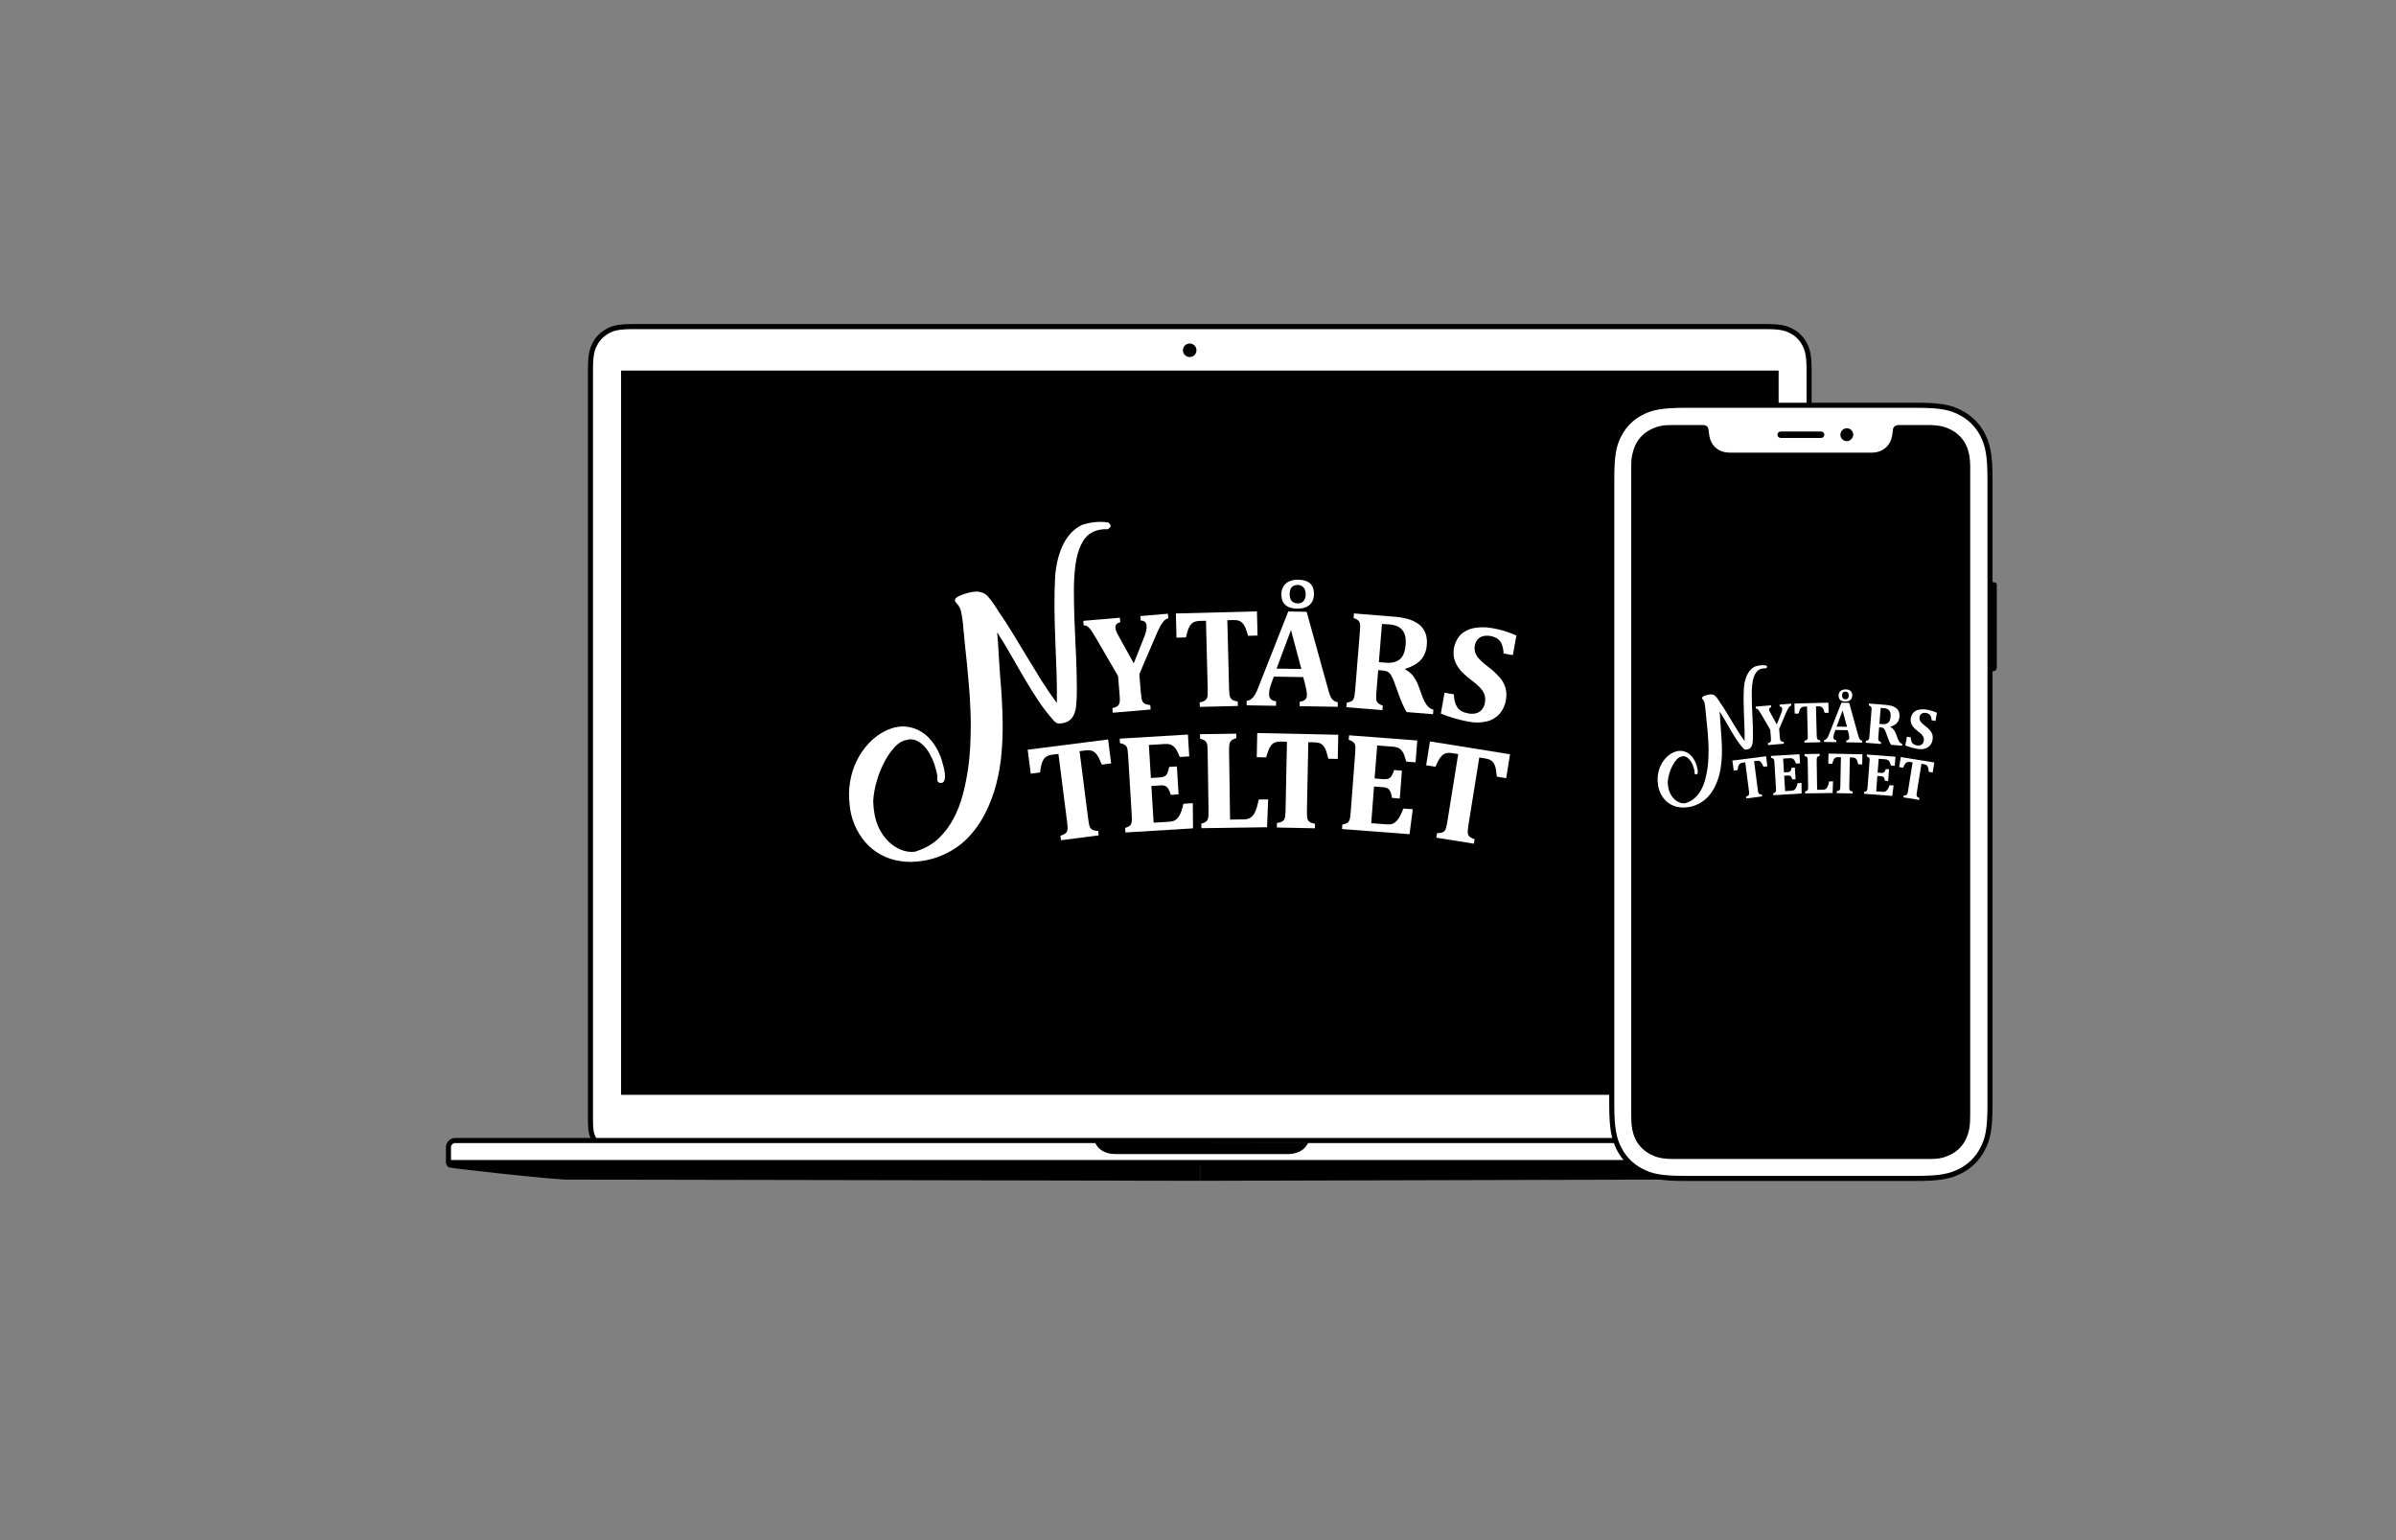 <svg width="546" height="351" viewBox="0 0 546 351" fill="none" xmlns="http://www.w3.org/2000/svg">
<rect x="0" y="0" width="546" height="351" fill="#808080" stroke="none"/>
<path d="M144.463 74.43H402.344C405.777 74.43 407.011 74.777 408.283 75.471C409.556 76.127 410.52 77.13 411.214 78.402C411.87 79.675 412.255 80.909 412.255 84.341V255.337C412.255 257.728 412.024 258.615 411.523 259.502C411.06 260.389 410.366 261.083 409.479 261.546C408.592 262.008 407.743 262.278 405.314 262.278H141.493C139.102 262.278 138.215 262.047 137.328 261.546C136.441 261.083 135.747 260.389 135.284 259.502C134.822 258.615 134.552 257.766 134.552 255.337V84.303C134.552 80.871 134.899 79.636 135.593 78.364C136.249 77.091 137.251 76.127 138.524 75.433C139.797 74.739 141.031 74.43 144.463 74.43Z" fill="white" stroke="black" stroke-width="1.157"/>
<path d="M445.228 264.438C445.228 264.862 445.19 265.672 444.534 265.942C443.956 266.173 420.894 268.718 417.539 268.718L273.462 269.104V264.939L445.228 264.438ZM101.618 264.553L273.423 265.055V269.104L129.346 268.834C125.952 268.834 102.929 266.289 102.35 266.057C101.656 265.787 101.618 264.977 101.618 264.553Z" fill="black"/>
<path d="M273.809 259.925H444.264C444.496 259.925 444.65 260.08 444.65 260.311V264.553C444.65 264.784 444.496 264.939 444.264 264.939H273.809H102.582C102.351 264.939 102.196 264.784 102.196 264.553V261.468C102.196 260.619 102.89 259.925 103.739 259.925H249.205H273.809Z" fill="white" stroke="black" stroke-width="1.157"/>
<path d="M297.487 260.774L250.13 260.697C250.901 261.931 252.328 262.625 254.179 262.625H293.476C295.25 262.625 296.716 261.969 297.487 260.774Z" fill="black" stroke="black" stroke-width="0.771"/>
<path d="M271.109 81.371C271.961 81.371 272.652 80.681 272.652 79.829C272.652 78.977 271.961 78.286 271.109 78.286C270.257 78.286 269.566 78.977 269.566 79.829C269.566 80.681 270.257 81.371 271.109 81.371Z" fill="black"/>
<path d="M405.314 84.457H141.532V249.513H405.314V84.457Z" fill="black"/>
<path d="M366.364 115.501L366.981 115.347V122.867L366.557 122.751C366.248 122.674 366.017 122.365 366.017 122.057V115.964C365.978 115.771 366.132 115.578 366.364 115.501Z" fill="black"/>
<path d="M366.364 128.381L366.981 128.227V141.339L366.557 141.223C366.248 141.146 366.017 140.838 366.017 140.529V128.844C365.978 128.651 366.132 128.458 366.364 128.381Z" fill="black"/>
<path d="M366.364 144.424L366.981 144.27V157.382L366.557 157.266C366.248 157.189 366.017 156.881 366.017 156.572V144.887C365.978 144.656 366.132 144.463 366.364 144.424Z" fill="black"/>
<path d="M454.677 132.778L454.06 132.624V153.025L454.484 152.909C454.792 152.832 455.024 152.523 455.024 152.215V133.241C455.062 133.01 454.908 132.817 454.677 132.778Z" fill="black"/>
<path d="M384.142 92.362C378.704 92.362 376.352 92.825 373.922 94.098C371.801 95.216 370.143 96.874 369.024 98.995C367.713 101.425 367.289 103.777 367.289 109.215V251.711C367.289 257.149 367.752 259.501 369.024 261.931C370.143 264.052 371.801 265.71 373.922 266.829C376.352 268.14 378.704 268.564 384.142 268.564H436.628C442.066 268.564 444.418 268.101 446.848 266.829C448.969 265.71 450.627 264.052 451.746 261.931C453.057 259.501 453.481 257.149 453.481 251.711V109.215C453.481 103.777 453.018 101.425 451.746 98.995C450.627 96.874 448.969 95.216 446.848 94.098C444.418 92.787 442.066 92.362 436.628 92.362H384.142Z" fill="white" stroke="black" stroke-width="1.157"/>
<path d="M420.855 100.538C420.046 100.538 419.39 99.883 419.39 99.073C419.39 98.263 420.046 97.607 420.855 97.607C421.665 97.607 422.321 98.263 422.321 99.073C422.282 99.883 421.627 100.538 420.855 100.538ZM405.777 98.34H414.994C415.379 98.34 415.726 98.649 415.726 99.073C415.726 99.459 415.418 99.806 414.994 99.806H405.777C405.391 99.806 405.044 99.497 405.044 99.073C405.044 98.687 405.391 98.34 405.777 98.34Z" fill="black"/>
<path d="M448.968 106.13C448.968 105.32 448.891 104.433 448.737 103.623C448.159 100.654 446.423 98.571 443.531 97.453C442.374 97.029 441.217 96.913 439.983 96.874C437.9 96.874 435.741 96.874 433.62 96.874C433.273 96.874 432.926 96.874 432.579 96.874C431.807 96.952 431.422 97.299 431.344 98.031C431.267 98.494 431.267 98.957 431.152 99.42C430.805 101.309 429.455 102.698 427.642 103.045C427.295 103.122 426.871 103.161 426.524 103.161H410.442H410.25H394.168C393.821 103.161 393.397 103.083 393.05 103.045C391.199 102.698 389.849 101.271 389.54 99.42C389.463 98.957 389.425 98.494 389.348 98.031C389.271 97.26 388.885 96.874 388.114 96.874C387.767 96.874 387.419 96.874 387.072 96.874C384.99 96.874 382.83 96.874 380.709 96.874C379.475 96.874 378.241 96.99 377.161 97.453C374.307 98.494 372.572 100.615 371.955 103.623C371.762 104.433 371.724 105.282 371.724 106.13C371.724 106.207 371.724 106.246 371.724 106.323V112.647C371.724 112.725 371.724 112.763 371.724 112.84V248.202V248.395V250.284C371.724 251.441 371.724 252.56 371.724 253.755C371.724 254.989 371.724 256.223 371.955 257.38C372.533 260.35 374.269 262.432 377.161 263.551C378.318 263.975 379.475 264.091 380.709 264.129C382.29 264.129 383.871 264.129 385.375 264.129H385.453H410.25H410.442H435.239H435.317C436.898 264.129 438.479 264.129 439.983 264.129C441.217 264.129 442.451 264.013 443.531 263.551C446.385 262.509 448.12 260.388 448.737 257.38C448.968 256.146 448.968 254.989 448.968 253.755C448.968 252.598 448.968 251.48 448.968 250.284V248.356V248.163V112.802C448.968 112.725 448.968 112.686 448.968 112.609V106.284C449.007 106.207 448.968 106.207 448.968 106.13Z" fill="black"/>
<path d="M224.427 135.333C224.678 135.495 224.906 135.691 225.104 135.916C225.347 136.178 225.589 136.469 225.831 136.789C226.072 137.109 226.307 137.441 226.536 137.785C226.763 138.132 226.981 138.46 227.191 138.767L227.649 139.549L227.68 139.538C228.82 141.201 229.916 142.899 230.968 144.631C232.02 146.363 233.072 148.105 234.123 149.856C235.173 151.602 236.245 153.349 237.336 155.096C238.428 156.842 239.597 158.547 240.843 160.209C240.87 157.819 240.842 155.431 240.757 153.045C240.673 150.66 240.581 148.272 240.48 145.882C240.38 143.494 240.316 141.084 240.29 138.654C240.264 136.223 240.318 133.759 240.452 131.263C240.544 130.065 240.729 128.876 241.004 127.707C241.268 126.562 241.648 125.446 242.137 124.377C242.603 123.358 243.218 122.413 243.96 121.574C244.703 120.738 245.613 120.069 246.633 119.609C247.528 119.317 248.45 119.118 249.386 119.013C250.452 118.883 251.533 118.913 252.591 119.1C252.912 119.369 253.075 119.614 253.084 119.836C253.093 120.059 252.881 120.321 252.449 120.618C251.466 120.554 250.48 120.688 249.549 121.011C249.032 121.215 248.545 121.488 248.102 121.823C247.586 122.247 247.147 122.755 246.803 123.327C246.432 123.941 246.125 124.59 245.886 125.266C245.628 125.988 245.426 126.729 245.283 127.482C245.135 128.249 245.025 129.023 244.954 129.801C244.788 131.4 244.711 133.008 244.722 134.617C244.722 136.433 244.753 138.329 244.814 140.304C244.875 142.279 244.957 144.28 245.061 146.306C245.168 148.332 245.25 150.271 245.305 152.122C245.362 153.976 245.388 155.676 245.393 157.231C245.409 158.511 245.347 159.79 245.207 161.062C245.129 161.789 244.919 162.496 244.587 163.147C244.243 163.832 243.644 164.354 242.919 164.601C242.361 164.809 241.767 164.904 241.172 164.879C240.903 164.855 240.654 164.727 240.478 164.523C240.398 164.488 240.324 164.44 240.26 164.381C240.2 164.336 240.15 164.279 240.111 164.215C238.841 162.791 237.674 161.278 236.618 159.689C235.54 158.071 234.492 156.397 233.476 154.668C232.46 152.938 231.448 151.181 230.439 149.395C229.421 147.606 228.349 145.842 227.224 144.103C227.293 144.848 227.357 145.607 227.414 146.38C227.472 147.155 227.516 147.932 227.553 148.712C227.6 149.285 227.637 149.867 227.665 150.458C227.692 151.049 227.734 151.641 227.789 152.233L227.933 154.495C228.089 156.071 228.214 157.745 228.309 159.517C228.403 161.288 228.462 162.985 228.486 164.608C228.516 166.957 228.428 169.327 228.221 171.719C228.018 174.088 227.614 176.436 227.014 178.738C226.422 181.009 225.592 183.21 224.538 185.307C223.475 187.415 222.098 189.349 220.456 191.045C219.549 191.965 218.541 192.779 217.449 193.47C216.32 194.194 215.116 194.794 213.858 195.261C212.329 195.834 210.729 196.195 209.103 196.335C207.389 196.52 205.655 196.415 203.976 196.023C202.458 195.661 201.016 195.035 199.715 194.173C198.445 193.317 197.336 192.243 196.44 191.001C195.498 189.7 194.77 188.258 194.281 186.728C194.118 186.219 193.981 185.702 193.872 185.178C193.741 184.548 193.65 183.91 193.602 183.268L193.615 183.296C193.405 181.627 193.434 179.936 193.7 178.275C193.957 176.61 194.457 174.991 195.185 173.472C195.909 171.964 196.862 170.576 198.01 169.359C199.174 168.12 200.563 167.114 202.103 166.394C203.653 165.727 205.091 165.461 206.415 165.595C207.687 165.708 208.914 166.12 209.996 166.798C211.088 167.5 212.029 168.413 212.764 169.483C213.548 170.603 214.158 171.834 214.574 173.136C214.65 173.426 214.733 173.734 214.827 174.061C214.921 174.389 215.004 174.701 215.078 174.989C215.078 175.055 215.093 175.12 215.122 175.179C215.152 175.237 215.167 175.302 215.166 175.367C215.232 175.664 215.281 175.964 215.312 176.266C215.349 176.598 215.353 176.932 215.325 177.264C215.307 177.551 215.227 177.83 215.089 178.083C215.024 178.197 214.928 178.29 214.812 178.351C214.696 178.412 214.565 178.439 214.434 178.428C214.271 178.443 214.106 178.417 213.956 178.351C213.848 178.297 213.757 178.212 213.696 178.107C213.638 177.997 213.604 177.875 213.598 177.751C213.598 177.618 213.585 177.485 213.576 177.351L213.596 176.867L213.609 176.897C213.563 176.522 213.49 176.151 213.391 175.786C213.277 175.349 213.131 174.839 212.954 174.247C212.669 173.417 212.311 172.613 211.886 171.845C211.488 171.125 210.992 170.463 210.413 169.878C209.907 169.36 209.298 168.954 208.625 168.686C207.953 168.439 207.217 168.43 206.54 168.66C205.692 168.769 204.845 169.259 203.998 170.129C203.084 171.105 202.304 172.198 201.68 173.38C200.932 174.759 200.328 176.211 199.879 177.714C199.405 179.249 199.107 180.832 198.99 182.434C198.998 183.254 199.062 184.072 199.18 184.884C199.282 185.662 199.451 186.431 199.686 187.18C200.03 188.261 200.53 189.286 201.171 190.222C201.766 191.096 202.493 191.872 203.328 192.521C204.104 193.121 204.981 193.578 205.917 193.87C206.827 194.153 207.789 194.222 208.729 194.071L208.684 194.053L209.609 193.71C211.312 193.093 212.86 192.113 214.146 190.837C215.425 189.552 216.501 188.08 217.338 186.471C218.222 184.774 218.911 182.982 219.394 181.131C219.898 179.234 220.292 177.311 220.576 175.369C220.851 173.491 221.029 171.6 221.111 169.704C221.186 167.861 221.224 166.18 221.224 164.66C221.173 161.685 221.017 158.698 220.755 155.698C220.493 152.698 220.212 149.837 219.912 147.114L219.763 145.638C219.742 145.352 219.718 145.064 219.696 144.778C219.674 144.492 219.639 144.21 219.593 143.93C219.519 142.826 219.422 141.859 219.303 141.029C219.218 140.392 219.1 139.759 218.951 139.134C218.863 138.814 218.73 138.509 218.554 138.228C218.42 138.01 218.267 137.804 218.095 137.614C217.978 137.486 217.867 137.351 217.764 137.21C217.715 137.141 217.672 137.068 217.635 136.992C217.602 136.853 217.611 136.707 217.659 136.573C217.707 136.438 217.792 136.32 217.906 136.232C218.215 135.972 218.577 135.78 218.967 135.669C219.945 135.244 220.982 134.968 222.043 134.85C222.869 134.746 223.706 134.915 224.427 135.333Z" fill="white"/>
<path d="M241.781 191.485L241.65 190.459C242.001 190.364 242.337 190.222 242.65 190.038C242.877 189.904 243.056 189.701 243.161 189.459C243.263 189.184 243.307 188.89 243.288 188.597C243.275 188.256 243.238 187.835 243.174 187.337L241.196 171.819L239.934 171.98C239.445 172.019 238.967 172.155 238.53 172.38C238.209 172.576 237.941 172.85 237.753 173.177C237.518 173.589 237.353 174.038 237.266 174.504C237.155 175.05 237.074 175.565 237.02 176.045L234.887 176.318L234.188 170.86L252.516 168.522L253.213 173.98L251.08 174.251C250.794 173.57 250.571 173.072 250.414 172.753C250.279 172.47 250.115 172.202 249.925 171.954C249.774 171.758 249.601 171.58 249.407 171.426C249.241 171.297 249.057 171.192 248.862 171.116C248.639 171.039 248.407 170.996 248.172 170.989C247.823 170.981 247.474 171.002 247.128 171.052L246.006 171.194L247.986 186.719C248.034 187.139 248.103 187.556 248.193 187.968C248.242 188.204 248.33 188.431 248.453 188.638C248.545 188.791 248.667 188.923 248.811 189.027C248.975 189.135 249.156 189.214 249.346 189.261C249.638 189.329 249.937 189.363 250.237 189.361L250.368 190.387L241.781 191.485Z" fill="white"/>
<path d="M270.703 167.404L271.006 172.386L268.86 172.517C268.454 171.548 268.122 170.893 267.86 170.553C267.615 170.231 267.304 169.966 266.947 169.775C266.601 169.592 266.025 169.525 265.22 169.574L261.804 169.782L262.264 177.303L264.332 177.176C264.704 177.171 265.069 177.081 265.402 176.914C265.67 176.751 265.883 176.511 266.013 176.225C266.209 175.764 266.346 175.279 266.419 174.784L268.19 174.677L268.578 181.036L266.81 181.146C266.678 180.671 266.486 180.215 266.238 179.79C266.08 179.511 265.845 179.283 265.561 179.135C265.206 179 264.823 178.954 264.445 178.999L262.376 179.126L262.889 187.492L266.288 187.285C266.598 187.269 266.907 187.227 267.209 187.158C267.442 187.101 267.664 187.005 267.864 186.874C268.07 186.734 268.253 186.563 268.408 186.368C268.579 186.159 268.729 185.934 268.856 185.695C269.009 185.394 269.14 185.082 269.246 184.761C269.415 184.241 269.556 183.713 269.668 183.178L271.814 183.045L271.866 188.783L256.464 189.726L256.402 188.691C256.714 188.593 257.014 188.461 257.298 188.298C257.506 188.174 257.671 187.987 257.769 187.765C257.873 187.502 257.928 187.221 257.931 186.938C257.931 186.608 257.931 186.191 257.9 185.691L257.075 172.183C257.044 171.692 257.005 171.282 256.959 170.948C256.93 170.666 256.843 170.394 256.706 170.146C256.579 169.939 256.394 169.772 256.173 169.668C255.869 169.528 255.549 169.428 255.219 169.371L255.156 168.337L270.703 167.404Z" fill="white"/>
<path d="M281.713 167.204L281.728 168.238C281.42 168.321 281.122 168.438 280.84 168.588C280.628 168.705 280.454 168.879 280.335 169.09C280.208 169.343 280.134 169.619 280.117 169.902C280.082 170.317 280.07 170.734 280.08 171.151L280.309 186.785L283.355 186.739C283.856 186.754 284.355 186.65 284.809 186.436C285.188 186.225 285.506 185.921 285.734 185.552C286.033 185.072 286.258 184.55 286.402 184.004C286.588 183.366 286.732 182.77 286.839 182.213L288.99 182.183L288.736 188.529L273.777 188.748L273.762 187.711C274.08 187.628 274.387 187.508 274.676 187.353C274.889 187.234 275.061 187.054 275.17 186.835C275.288 186.577 275.356 186.3 275.371 186.017C275.397 185.687 275.408 185.27 275.399 184.768L275.202 171.254C275.194 170.763 275.174 170.35 275.143 170.016C275.127 169.732 275.052 169.455 274.925 169.201C274.808 168.988 274.631 168.814 274.416 168.699C274.12 168.544 273.804 168.43 273.478 168.359L273.462 167.324L281.713 167.204Z" fill="white"/>
<path d="M290.974 188.59L290.996 187.555C291.355 187.512 291.708 187.421 292.044 187.285C292.286 187.185 292.49 187.011 292.627 186.787C292.769 186.53 292.855 186.246 292.88 185.953C292.919 185.612 292.943 185.191 292.952 184.689L293.271 169.041L291.998 169.015C291.504 168.98 291.007 169.042 290.537 169.199C290.194 169.346 289.894 169.577 289.664 169.871C289.376 170.248 289.155 170.671 289.009 171.122C288.819 171.646 288.664 172.144 288.54 172.611L286.389 172.567L286.501 167.059L304.96 167.452L304.848 172.96L302.698 172.917C302.515 172.201 302.366 171.674 302.261 171.338C302.169 171.035 302.046 170.743 301.895 170.465C301.773 170.249 301.627 170.048 301.458 169.867C301.313 169.714 301.147 169.584 300.964 169.48C300.759 169.375 300.538 169.301 300.309 169.262C299.966 169.202 299.617 169.172 299.268 169.17L298.137 169.148L297.821 184.796C297.806 185.217 297.814 185.639 297.842 186.06C297.855 186.301 297.909 186.537 298 186.761C298.069 186.924 298.17 187.072 298.297 187.197C298.444 187.327 298.612 187.431 298.794 187.505C299.075 187.618 299.368 187.695 299.668 187.734L299.646 188.769L290.974 188.59Z" fill="white"/>
<path d="M322.963 168.762L322.585 173.737L320.448 173.565C320.177 172.546 319.935 171.853 319.723 171.486C319.525 171.134 319.253 170.828 318.926 170.591C318.607 170.373 318.053 170.218 317.243 170.155L313.83 169.895L313.243 177.418L315.308 177.575C315.676 177.62 316.049 177.582 316.4 177.462C316.688 177.337 316.931 177.128 317.098 176.861C317.356 176.432 317.558 175.971 317.699 175.49L319.467 175.626L318.983 181.979L317.214 181.846C317.149 181.357 317.022 180.879 316.834 180.422C316.713 180.13 316.511 179.877 316.254 179.693C315.918 179.512 315.543 179.413 315.162 179.407L313.112 179.241L312.474 187.601L315.863 187.865C316.171 187.894 316.482 187.894 316.791 187.865C317.031 187.843 317.265 187.779 317.483 187.675C317.705 187.564 317.91 187.421 318.09 187.249C318.287 187.065 318.466 186.863 318.625 186.645C318.817 186.366 318.989 186.074 319.14 185.771C319.386 185.281 319.604 184.778 319.793 184.263L321.939 184.424L321.205 190.116L305.82 188.941L305.898 187.909C306.221 187.853 306.536 187.763 306.839 187.64C307.063 187.546 307.252 187.384 307.379 187.177C307.518 186.931 307.611 186.661 307.652 186.38C307.708 186.055 307.754 185.64 307.793 185.14L308.822 171.648C308.859 171.157 308.876 170.744 308.876 170.408C308.886 170.125 308.837 169.842 308.734 169.578C308.636 169.356 308.476 169.166 308.274 169.032C307.986 168.85 307.674 168.707 307.348 168.609L307.427 167.576L322.963 168.762Z" fill="white"/>
<path d="M327.308 190.905L327.472 189.883C327.834 189.891 328.196 189.849 328.548 189.761C328.804 189.696 329.033 189.551 329.203 189.348C329.379 189.113 329.503 188.842 329.568 188.556C329.653 188.225 329.736 187.812 329.814 187.315L332.297 171.863L331.043 171.662C330.561 171.563 330.064 171.558 329.581 171.649C329.217 171.747 328.884 171.934 328.611 172.194C328.273 172.527 327.994 172.915 327.784 173.341C327.523 173.834 327.299 174.304 327.111 174.751L324.989 174.41L325.863 168.97L344.106 171.902L343.232 177.342L341.11 177C341.026 176.272 340.953 175.73 340.892 175.375C340.842 175.066 340.76 174.762 340.647 174.469C340.558 174.238 340.441 174.018 340.298 173.814C340.176 173.643 340.029 173.492 339.861 173.365C339.67 173.227 339.459 173.12 339.235 173.048C338.902 172.941 338.561 172.862 338.215 172.812L337.1 172.633L334.617 188.086C334.53 188.633 334.478 189.052 334.462 189.342C334.443 189.582 334.464 189.824 334.523 190.058C334.568 190.231 334.648 190.393 334.757 190.534C334.884 190.682 335.036 190.808 335.205 190.907C335.465 191.056 335.743 191.172 336.032 191.254L335.868 192.278L327.308 190.905Z" fill="white"/>
<path d="M259.625 153.648L259.985 157.933C260.031 158.486 260.084 158.905 260.138 159.189C260.178 159.427 260.256 159.657 260.37 159.87C260.455 160.026 260.571 160.163 260.71 160.274C260.869 160.389 261.047 160.476 261.236 160.529C261.525 160.611 261.823 160.657 262.123 160.667L262.21 161.699L253.575 162.431L253.488 161.398C253.835 161.316 254.171 161.192 254.488 161.029C254.719 160.909 254.905 160.717 255.016 160.481C255.132 160.21 255.19 159.918 255.189 159.623C255.194 159.196 255.177 158.769 255.136 158.344L254.774 154.058L249.781 145.467C249.353 144.739 249.019 144.201 248.779 143.851C248.579 143.536 248.346 143.243 248.082 142.978C247.934 142.832 247.762 142.713 247.574 142.627C247.373 142.558 247.162 142.522 246.949 142.522L246.862 141.489L255.2 140.786L255.287 141.819C254.492 141.991 254.125 142.421 254.182 143.109C254.222 143.44 254.316 143.762 254.459 144.063C254.621 144.428 254.876 144.91 255.219 145.511L258.359 151.17L260.738 145.188C260.936 144.708 261.091 144.213 261.204 143.707C261.283 143.331 261.31 142.946 261.282 142.563C261.278 142.401 261.24 142.242 261.172 142.095C261.104 141.948 261.007 141.816 260.887 141.707C260.623 141.501 260.291 141.402 259.957 141.43L259.87 140.397L266.142 139.869L266.229 140.902C265.99 140.972 265.762 141.079 265.555 141.218C265.344 141.382 265.156 141.573 264.996 141.786C264.734 142.14 264.502 142.515 264.304 142.908C264.039 143.402 263.741 144.041 263.411 144.825L259.625 153.648Z" fill="white"/>
<path d="M273.412 161.103L273.386 160.068C273.743 160.008 274.091 159.902 274.421 159.752C274.659 159.64 274.855 159.456 274.982 159.225C275.114 158.962 275.188 158.674 275.2 158.381C275.224 158.04 275.229 157.619 275.216 157.116L274.818 141.471L273.545 141.504C273.054 141.493 272.566 141.58 272.109 141.76C271.769 141.922 271.475 142.167 271.255 142.473C270.984 142.863 270.78 143.295 270.653 143.753C270.487 144.286 270.353 144.789 270.251 145.264L268.1 145.318L267.958 139.81L286.431 139.334L286.571 144.842L284.422 144.899C284.204 144.192 284.034 143.672 283.911 143.34C283.805 143.045 283.668 142.762 283.503 142.495C283.373 142.285 283.219 142.092 283.042 141.919C282.891 141.772 282.718 141.649 282.529 141.554C282.317 141.455 282.09 141.389 281.857 141.36C281.51 141.317 281.16 141.302 280.811 141.316L279.682 141.345L280.084 156.992C280.099 157.547 280.126 157.966 280.165 158.254C280.191 158.493 280.255 158.727 280.355 158.946C280.432 159.11 280.539 159.259 280.671 159.383C280.825 159.505 280.998 159.601 281.182 159.666C281.465 159.764 281.758 159.828 282.056 159.856L282.084 160.891L273.412 161.103Z" fill="white"/>
<path d="M296.982 154.312L290.28 154.202L289.738 155.685C289.585 156.101 289.459 156.505 289.358 156.897C289.255 157.303 289.201 157.721 289.197 158.141C289.179 159.167 289.714 159.725 290.801 159.816L290.784 160.853L284.083 160.743L284.099 159.706C284.472 159.677 284.829 159.541 285.127 159.316C285.452 159.057 285.728 158.743 285.941 158.388C286.258 157.847 286.525 157.278 286.738 156.689L293.567 139.356L297.759 139.426L302.652 157.089C302.797 157.661 302.982 158.223 303.206 158.77C303.342 159.081 303.547 159.358 303.805 159.58C304.112 159.814 304.47 159.974 304.85 160.045L304.833 161.08L296.168 160.94L296.185 159.903C296.626 159.888 297.052 159.736 297.401 159.466C297.538 159.337 297.646 159.179 297.716 159.004C297.786 158.829 297.818 158.641 297.81 158.453C297.812 158.087 297.782 157.722 297.718 157.362C297.649 156.963 297.537 156.458 297.382 155.849L296.982 154.312ZM290.906 152.375L296.556 152.467L294.19 143.59L290.906 152.375ZM295.572 138.714C294.388 138.694 293.493 138.403 292.886 137.841C292.279 137.279 291.984 136.468 292 135.407C291.989 134.751 292.171 134.106 292.524 133.553C292.862 133.052 293.345 132.666 293.908 132.446C294.537 132.202 295.209 132.088 295.884 132.11C297.064 132.129 297.954 132.42 298.554 132.983C299.154 133.547 299.445 134.347 299.427 135.385C299.41 136.485 299.064 137.32 298.39 137.889C297.716 138.458 296.777 138.733 295.572 138.714ZM293.884 135.328C293.874 136.008 294.019 136.539 294.321 136.92C294.622 137.301 295.085 137.498 295.709 137.509C295.955 137.529 296.202 137.493 296.433 137.406C296.663 137.319 296.872 137.182 297.043 137.005C297.383 136.589 297.556 136.063 297.53 135.527C297.543 134.826 297.388 134.285 297.069 133.903C296.907 133.712 296.704 133.56 296.475 133.459C296.246 133.358 295.997 133.309 295.746 133.318C295.139 133.307 294.677 133.477 294.364 133.828C294.052 134.18 293.895 134.678 293.884 135.328Z" fill="white"/>
<path d="M315.024 161.835L306.809 161.167L306.894 160.134C307.217 160.082 307.533 159.994 307.837 159.872C308.061 159.78 308.251 159.62 308.378 159.414C308.519 159.168 308.613 158.897 308.656 158.617C308.712 158.292 308.763 157.877 308.804 157.377L309.896 143.889C309.935 143.4 309.955 142.987 309.957 142.651C309.966 142.368 309.919 142.086 309.819 141.821C309.722 141.597 309.562 141.406 309.359 141.271C309.078 141.087 308.775 140.94 308.457 140.834L308.542 139.802L317.664 140.544C318.716 140.614 319.76 140.786 320.779 141.057C321.557 141.268 322.297 141.598 322.975 142.033C323.477 142.353 323.914 142.765 324.264 143.247C324.609 143.737 324.86 144.286 325.006 144.867C325.166 145.549 325.213 146.253 325.143 146.95C325.098 147.863 324.842 148.753 324.395 149.55C323.995 150.231 323.447 150.813 322.792 151.253C321.994 151.755 321.132 152.146 320.229 152.417V152.574C320.931 152.937 321.548 153.446 322.037 154.067C322.542 154.749 322.945 155.5 323.233 156.298L324.037 158.501C324.301 159.301 324.683 160.056 325.17 160.743C325.532 161.232 326.05 161.583 326.639 161.739L326.554 162.769L320.53 162.28C319.831 161.039 319.246 159.737 318.784 158.39L317.779 155.615C317.575 155 317.306 154.408 316.978 153.849C316.793 153.541 316.536 153.282 316.229 153.095C315.833 152.914 315.405 152.815 314.97 152.803L314.061 152.729L313.651 157.768C313.588 158.316 313.58 158.869 313.627 159.418C313.663 159.712 313.789 159.986 313.989 160.204C314.312 160.483 314.694 160.685 315.105 160.798L315.024 161.835ZM314.922 142.203L314.212 150.904L315.762 151.028C316.464 151.108 317.174 151.051 317.854 150.86C318.375 150.706 318.847 150.418 319.222 150.026C319.58 149.636 319.844 149.17 319.995 148.664C320.166 148.087 320.274 147.494 320.318 146.895C320.435 145.476 320.188 144.384 319.578 143.62C318.969 142.856 318.006 142.419 316.692 142.31C315.796 142.24 315.205 142.205 314.922 142.203Z" fill="white"/>
<path d="M331.305 158.241C331.344 159.513 331.611 160.504 332.106 161.215C332.601 161.925 333.43 162.384 334.593 162.592C335.153 162.703 335.729 162.697 336.287 162.577C336.806 162.459 337.275 162.184 337.632 161.789C338.035 161.324 338.295 160.752 338.381 160.143C338.496 159.572 338.476 158.982 338.322 158.42C338.133 157.848 337.824 157.322 337.416 156.879C336.822 156.231 336.164 155.646 335.451 155.132C334.766 154.627 334.113 154.079 333.497 153.493C332.955 152.981 332.482 152.4 332.091 151.766C331.731 151.181 331.473 150.539 331.329 149.868C331.159 148.941 331.207 147.987 331.469 147.082C331.732 146.177 332.202 145.345 332.842 144.653C333.696 143.847 334.772 143.315 335.931 143.124C337.341 142.881 338.784 142.899 340.188 143.177C341.066 143.332 341.934 143.537 342.789 143.793C343.728 144.085 344.652 144.428 345.555 144.821L344.753 149.303L342.636 148.925C342.614 148.217 342.479 147.516 342.234 146.851C342.041 146.351 341.713 145.914 341.286 145.589C340.318 144.962 339.142 144.74 338.012 144.971C337.529 145.083 337.09 145.334 336.75 145.694C336.398 146.087 336.17 146.576 336.095 147.098C335.986 147.634 336.01 148.189 336.167 148.714C336.369 149.272 336.688 149.78 337.103 150.205C337.758 150.882 338.468 151.502 339.228 152.058C340.201 152.778 341.088 153.608 341.872 154.532C342.446 155.221 342.868 156.025 343.109 156.89C343.321 157.777 343.336 158.699 343.153 159.593C342.974 160.759 342.463 161.85 341.682 162.734C340.893 163.583 339.865 164.172 338.734 164.424C337.41 164.725 336.038 164.744 334.706 164.479C333.609 164.28 332.524 164.025 331.453 163.715C330.395 163.413 329.355 163.048 328.34 162.623L329.189 157.863L331.305 158.241Z" fill="white"/>
<path d="M390.694 158.462C390.8 158.53 390.895 158.612 390.978 158.706C391.079 158.816 391.181 158.938 391.282 159.072C391.383 159.206 391.482 159.345 391.577 159.489C391.672 159.634 391.764 159.771 391.851 159.9L392.043 160.227L392.056 160.222C392.533 160.919 392.992 161.629 393.432 162.354C393.873 163.079 394.313 163.808 394.753 164.541C395.193 165.272 395.641 166.003 396.098 166.734C396.555 167.465 397.044 168.179 397.565 168.874C397.577 167.874 397.565 166.875 397.53 165.876C397.494 164.878 397.456 163.878 397.414 162.878C397.372 161.878 397.345 160.87 397.334 159.852C397.323 158.835 397.346 157.804 397.402 156.759C397.441 156.257 397.518 155.76 397.633 155.27C397.744 154.791 397.903 154.324 398.107 153.877C398.302 153.45 398.56 153.055 398.87 152.703C399.181 152.354 399.562 152.073 399.989 151.881C400.364 151.759 400.75 151.675 401.141 151.631C401.588 151.577 402.04 151.589 402.483 151.668C402.617 151.78 402.686 151.883 402.689 151.976C402.693 152.069 402.604 152.179 402.423 152.303C402.012 152.276 401.599 152.332 401.21 152.468C400.993 152.553 400.79 152.667 400.604 152.808C400.388 152.985 400.204 153.198 400.06 153.437C399.905 153.694 399.777 153.966 399.676 154.249C399.568 154.551 399.484 154.861 399.424 155.176C399.362 155.497 399.316 155.821 399.286 156.147C399.217 156.816 399.184 157.489 399.189 158.163C399.189 158.923 399.202 159.716 399.228 160.543C399.253 161.37 399.288 162.207 399.331 163.055C399.376 163.903 399.41 164.715 399.433 165.49C399.457 166.265 399.468 166.977 399.47 167.628C399.477 168.164 399.451 168.699 399.392 169.232C399.36 169.536 399.272 169.832 399.133 170.104C398.989 170.391 398.738 170.609 398.435 170.713C398.201 170.8 397.952 170.84 397.703 170.829C397.591 170.819 397.487 170.766 397.413 170.68C397.379 170.666 397.348 170.645 397.321 170.621C397.297 170.602 397.275 170.578 397.259 170.551C396.728 169.955 396.239 169.322 395.797 168.657C395.346 167.979 394.907 167.279 394.482 166.555C394.057 165.831 393.633 165.096 393.211 164.348C392.785 163.6 392.336 162.861 391.865 162.133C391.894 162.445 391.921 162.763 391.945 163.086C391.969 163.411 391.987 163.736 392.003 164.062C392.023 164.302 392.038 164.546 392.05 164.793C392.061 165.041 392.079 165.288 392.102 165.536L392.162 166.483C392.227 167.143 392.28 167.843 392.319 168.585C392.359 169.326 392.383 170.036 392.393 170.716C392.406 171.699 392.369 172.691 392.283 173.692C392.198 174.684 392.029 175.667 391.777 176.63C391.529 177.58 391.182 178.502 390.741 179.38C390.296 180.262 389.72 181.072 389.032 181.781C388.653 182.167 388.231 182.507 387.774 182.797C387.301 183.1 386.797 183.351 386.271 183.546C385.631 183.786 384.961 183.937 384.28 183.995C383.563 184.073 382.837 184.029 382.135 183.865C381.499 183.714 380.895 183.452 380.351 183.091C379.819 182.732 379.355 182.283 378.98 181.763C378.586 181.219 378.281 180.615 378.076 179.975C378.008 179.761 377.951 179.545 377.905 179.326C377.85 179.062 377.812 178.795 377.792 178.526L377.798 178.538C377.71 177.839 377.722 177.132 377.833 176.436C377.941 175.739 378.15 175.062 378.455 174.426C378.758 173.795 379.157 173.214 379.637 172.704C380.125 172.186 380.706 171.765 381.351 171.463C381.999 171.184 382.601 171.073 383.155 171.129C383.688 171.176 384.201 171.349 384.654 171.632C385.111 171.926 385.505 172.308 385.813 172.756C386.141 173.225 386.396 173.74 386.57 174.285C386.602 174.407 386.637 174.536 386.676 174.673C386.716 174.81 386.75 174.94 386.781 175.061C386.781 175.089 386.788 175.116 386.8 175.141C386.812 175.165 386.819 175.192 386.818 175.219C386.846 175.343 386.866 175.469 386.879 175.596C386.895 175.734 386.896 175.874 386.885 176.013C386.877 176.133 386.844 176.25 386.786 176.356C386.759 176.404 386.719 176.443 386.67 176.468C386.621 176.494 386.567 176.505 386.512 176.5C386.444 176.507 386.375 176.496 386.312 176.468C386.266 176.445 386.229 176.41 386.203 176.366C386.179 176.32 386.165 176.269 386.162 176.217C386.162 176.161 386.156 176.105 386.153 176.05L386.161 175.847L386.166 175.86C386.147 175.703 386.117 175.547 386.075 175.395C386.028 175.212 385.966 174.998 385.892 174.75C385.773 174.403 385.623 174.067 385.445 173.745C385.279 173.443 385.071 173.166 384.829 172.922C384.617 172.705 384.362 172.535 384.08 172.423C383.799 172.319 383.491 172.315 383.207 172.412C382.853 172.458 382.498 172.663 382.144 173.027C381.761 173.435 381.435 173.893 381.173 174.388C380.86 174.965 380.608 175.572 380.419 176.201C380.221 176.844 380.096 177.507 380.047 178.177C380.051 178.52 380.077 178.863 380.127 179.202C380.17 179.528 380.241 179.85 380.339 180.164C380.483 180.616 380.692 181.045 380.96 181.437C381.209 181.803 381.514 182.127 381.863 182.399C382.188 182.65 382.555 182.842 382.947 182.964C383.328 183.082 383.73 183.111 384.124 183.048L384.105 183.041L384.492 182.897C385.205 182.639 385.853 182.228 386.391 181.694C386.927 181.156 387.377 180.54 387.727 179.867C388.097 179.156 388.386 178.407 388.588 177.632C388.799 176.838 388.964 176.033 389.082 175.22C389.197 174.434 389.272 173.642 389.306 172.849C389.338 172.077 389.354 171.374 389.354 170.738C389.333 169.492 389.267 168.242 389.157 166.986C389.048 165.731 388.93 164.533 388.805 163.393L388.742 162.776C388.733 162.656 388.723 162.535 388.714 162.415C388.705 162.296 388.69 162.178 388.671 162.061C388.64 161.599 388.6 161.194 388.55 160.846C388.514 160.58 388.465 160.315 388.403 160.053C388.366 159.919 388.31 159.792 388.236 159.674C388.18 159.583 388.116 159.497 388.044 159.417C387.995 159.363 387.949 159.307 387.905 159.248C387.885 159.219 387.867 159.189 387.852 159.157C387.838 159.098 387.841 159.038 387.862 158.981C387.882 158.925 387.917 158.875 387.965 158.839C388.094 158.73 388.246 158.649 388.409 158.603C388.819 158.425 389.253 158.309 389.697 158.26C390.042 158.217 390.393 158.287 390.694 158.462Z" fill="white"/>
<path d="M397.959 181.966L397.904 181.537C398.05 181.497 398.191 181.437 398.322 181.36C398.417 181.304 398.492 181.219 398.536 181.118C398.579 181.003 398.597 180.88 398.589 180.757C398.584 180.615 398.568 180.438 398.542 180.23L397.714 173.734L397.185 173.802C396.98 173.818 396.781 173.875 396.598 173.969C396.463 174.051 396.351 174.166 396.273 174.303C396.174 174.475 396.105 174.663 396.069 174.858C396.022 175.087 395.988 175.302 395.966 175.504L395.073 175.618L394.78 173.333L402.452 172.354L402.743 174.639L401.851 174.752C401.731 174.467 401.638 174.259 401.572 174.125C401.516 174.007 401.447 173.895 401.367 173.791C401.304 173.709 401.231 173.635 401.151 173.57C401.081 173.516 401.004 173.472 400.922 173.44C400.829 173.408 400.732 173.39 400.633 173.387C400.487 173.384 400.341 173.392 400.197 173.414L399.727 173.473L400.556 179.971C400.576 180.147 400.605 180.321 400.642 180.494C400.663 180.593 400.7 180.688 400.751 180.774C400.79 180.838 400.841 180.894 400.901 180.937C400.97 180.982 401.045 181.015 401.125 181.035C401.247 181.064 401.372 181.078 401.498 181.077L401.553 181.506L397.959 181.966Z" fill="white"/>
<path d="M410.064 171.887L410.191 173.972L409.293 174.027C409.123 173.621 408.984 173.347 408.874 173.204C408.772 173.07 408.641 172.959 408.492 172.879C408.347 172.802 408.106 172.774 407.769 172.795L406.339 172.882L406.532 176.03L407.397 175.977C407.553 175.975 407.706 175.937 407.845 175.867C407.958 175.799 408.047 175.698 408.101 175.579C408.183 175.386 408.24 175.183 408.271 174.975L409.012 174.931L409.175 177.593L408.435 177.638C408.38 177.44 408.299 177.249 408.195 177.071C408.129 176.954 408.031 176.859 407.912 176.797C407.763 176.74 407.603 176.721 407.445 176.74L406.579 176.793L406.793 180.295L408.216 180.208C408.346 180.201 408.475 180.184 408.602 180.155C408.699 180.131 408.792 180.091 408.876 180.036C408.962 179.977 409.039 179.906 409.104 179.824C409.175 179.737 409.238 179.643 409.291 179.543C409.355 179.417 409.41 179.286 409.454 179.152C409.525 178.934 409.584 178.713 409.631 178.489L410.529 178.433L410.551 180.835L404.104 181.23L404.078 180.797C404.209 180.756 404.335 180.7 404.453 180.632C404.54 180.58 404.609 180.502 404.65 180.409C404.694 180.299 404.717 180.181 404.718 180.063C404.718 179.925 404.718 179.75 404.705 179.541L404.36 173.887C404.347 173.681 404.331 173.51 404.311 173.37C404.299 173.252 404.263 173.138 404.205 173.034C404.152 172.947 404.075 172.878 403.982 172.834C403.855 172.776 403.721 172.734 403.583 172.71L403.557 172.277L410.064 171.887Z" fill="white"/>
<path d="M414.672 171.802L414.678 172.235C414.549 172.27 414.425 172.319 414.307 172.382C414.218 172.431 414.145 172.504 414.095 172.592C414.042 172.698 414.011 172.813 414.004 172.932C413.99 173.106 413.984 173.28 413.989 173.454L414.085 179.998L415.359 179.979C415.569 179.985 415.778 179.942 415.968 179.852C416.127 179.764 416.26 179.636 416.355 179.482C416.48 179.281 416.575 179.063 416.635 178.834C416.713 178.567 416.773 178.318 416.818 178.085L417.718 178.072L417.612 180.728L411.35 180.82L411.344 180.386C411.477 180.351 411.606 180.301 411.727 180.236C411.816 180.186 411.888 180.111 411.933 180.019C411.983 179.911 412.011 179.795 412.017 179.677C412.028 179.539 412.033 179.364 412.029 179.154L411.947 173.497C411.943 173.292 411.935 173.119 411.922 172.979C411.915 172.861 411.884 172.745 411.831 172.638C411.782 172.549 411.708 172.476 411.618 172.428C411.494 172.363 411.362 172.316 411.225 172.286L411.219 171.853L414.672 171.802Z" fill="white"/>
<path d="M418.549 180.754L418.558 180.321C418.709 180.302 418.856 180.264 418.997 180.207C419.098 180.166 419.184 180.093 419.241 179.999C419.3 179.891 419.336 179.772 419.347 179.65C419.363 179.507 419.373 179.331 419.377 179.121L419.51 172.571L418.977 172.56C418.771 172.546 418.563 172.572 418.366 172.637C418.223 172.699 418.097 172.796 418.001 172.919C417.88 173.076 417.787 173.253 417.726 173.442C417.647 173.662 417.582 173.87 417.53 174.066L416.63 174.047L416.676 171.742L424.403 171.906L424.356 174.212L423.456 174.193C423.379 173.894 423.317 173.674 423.273 173.533C423.235 173.406 423.183 173.284 423.12 173.167C423.069 173.077 423.008 172.993 422.937 172.917C422.877 172.853 422.807 172.799 422.731 172.755C422.644 172.711 422.552 172.68 422.456 172.664C422.312 172.639 422.167 172.626 422.021 172.625L421.547 172.616L421.415 179.166C421.409 179.342 421.412 179.519 421.424 179.695C421.429 179.795 421.451 179.895 421.49 179.988C421.519 180.056 421.561 180.119 421.614 180.171C421.676 180.225 421.746 180.269 421.822 180.3C421.94 180.347 422.062 180.379 422.188 180.396L422.179 180.829L418.549 180.754Z" fill="white"/>
<path d="M431.938 172.455L431.78 174.537L430.885 174.465C430.772 174.039 430.671 173.749 430.582 173.595C430.499 173.447 430.385 173.32 430.248 173.22C430.115 173.129 429.883 173.064 429.544 173.038L428.116 172.929L427.87 176.078L428.734 176.144C428.888 176.163 429.044 176.146 429.191 176.096C429.312 176.044 429.414 175.956 429.484 175.845C429.591 175.665 429.676 175.472 429.735 175.271L430.475 175.328L430.272 177.987L429.532 177.931C429.505 177.727 429.451 177.526 429.373 177.335C429.322 177.213 429.238 177.107 429.13 177.03C428.989 176.954 428.833 176.913 428.673 176.911L427.815 176.841L427.548 180.34L428.966 180.451C429.095 180.463 429.225 180.463 429.355 180.451C429.455 180.441 429.553 180.414 429.644 180.371C429.737 180.325 429.823 180.265 429.898 180.193C429.981 180.116 430.056 180.031 430.122 179.94C430.203 179.823 430.275 179.701 430.338 179.574C430.441 179.369 430.532 179.158 430.611 178.943L431.509 179.01L431.202 181.393L424.763 180.901L424.796 180.469C424.931 180.446 425.063 180.408 425.189 180.357C425.283 180.317 425.362 180.249 425.415 180.163C425.474 180.06 425.512 179.947 425.529 179.829C425.553 179.693 425.572 179.519 425.589 179.31L426.019 173.663C426.035 173.457 426.042 173.284 426.042 173.144C426.046 173.025 426.026 172.907 425.983 172.796C425.942 172.703 425.875 172.624 425.79 172.568C425.669 172.492 425.539 172.432 425.402 172.391L425.435 171.958L431.938 172.455Z" fill="white"/>
<path d="M433.757 181.723L433.825 181.295C433.977 181.298 434.128 181.281 434.276 181.244C434.383 181.217 434.479 181.156 434.55 181.071C434.623 180.973 434.675 180.86 434.702 180.739C434.738 180.601 434.773 180.428 434.806 180.22L435.845 173.752L435.32 173.668C435.118 173.627 434.91 173.625 434.708 173.663C434.556 173.704 434.416 173.782 434.302 173.891C434.161 174.031 434.044 174.193 433.956 174.371C433.847 174.578 433.753 174.774 433.674 174.961L432.786 174.819L433.152 172.542L440.788 173.769L440.422 176.046L439.534 175.903C439.498 175.598 439.468 175.371 439.442 175.223C439.421 175.093 439.387 174.966 439.34 174.843C439.303 174.746 439.254 174.654 439.194 174.569C439.143 174.498 439.081 174.434 439.011 174.381C438.931 174.324 438.843 174.279 438.749 174.249C438.61 174.204 438.467 174.171 438.322 174.15L437.855 174.075L436.816 180.543C436.78 180.772 436.758 180.947 436.751 181.068C436.743 181.169 436.752 181.27 436.777 181.368C436.795 181.441 436.829 181.508 436.875 181.567C436.928 181.63 436.991 181.682 437.062 181.724C437.171 181.786 437.287 181.835 437.408 181.869L437.34 182.297L433.757 181.723Z" fill="white"/>
<path d="M405.427 166.128L405.578 167.922C405.597 168.154 405.619 168.329 405.642 168.448C405.658 168.547 405.691 168.644 405.739 168.733C405.775 168.798 405.823 168.856 405.881 168.902C405.948 168.95 406.022 168.986 406.102 169.009C406.222 169.043 406.347 169.063 406.473 169.066L406.509 169.499L402.895 169.805L402.858 169.373C403.004 169.338 403.144 169.286 403.277 169.218C403.374 169.168 403.452 169.087 403.498 168.989C403.546 168.875 403.571 168.753 403.57 168.63C403.573 168.451 403.565 168.272 403.548 168.094L403.397 166.3L401.307 162.704C401.128 162.4 400.988 162.174 400.887 162.028C400.804 161.896 400.706 161.773 400.596 161.663C400.534 161.602 400.462 161.552 400.383 161.515C400.299 161.487 400.21 161.472 400.122 161.472L400.085 161.039L403.575 160.745L403.611 161.177C403.279 161.25 403.125 161.43 403.149 161.717C403.166 161.856 403.205 161.991 403.265 162.117C403.333 162.269 403.44 162.471 403.583 162.723L404.897 165.091L405.893 162.587C405.976 162.387 406.041 162.18 406.088 161.968C406.121 161.811 406.132 161.649 406.121 161.489C406.119 161.421 406.103 161.355 406.075 161.293C406.046 161.231 406.006 161.176 405.955 161.131C405.845 161.044 405.706 161.003 405.566 161.015L405.53 160.582L408.155 160.361L408.192 160.794C408.091 160.823 407.996 160.868 407.909 160.926C407.821 160.995 407.742 161.074 407.675 161.164C407.565 161.312 407.469 161.469 407.386 161.633C407.275 161.84 407.15 162.107 407.012 162.436L405.427 166.128Z" fill="white"/>
<path d="M411.198 169.249L411.187 168.816C411.336 168.791 411.482 168.746 411.62 168.683C411.72 168.637 411.802 168.559 411.855 168.463C411.91 168.353 411.941 168.232 411.946 168.109C411.956 167.967 411.958 167.79 411.953 167.58L411.786 161.032L411.254 161.046C411.048 161.041 410.844 161.077 410.652 161.152C410.51 161.22 410.387 161.323 410.295 161.451C410.181 161.614 410.096 161.795 410.043 161.987C409.973 162.21 409.917 162.421 409.875 162.619L408.974 162.642L408.915 160.336L416.647 160.137L416.705 162.443L415.806 162.467C415.715 162.17 415.644 161.953 415.592 161.814C415.548 161.691 415.491 161.572 415.421 161.46C415.367 161.373 415.302 161.292 415.229 161.219C415.165 161.158 415.093 161.106 415.014 161.067C414.925 161.025 414.83 160.997 414.732 160.985C414.587 160.967 414.441 160.961 414.295 160.967L413.822 160.979L413.99 167.528C413.997 167.76 414.008 167.936 414.024 168.056C414.035 168.157 414.062 168.254 414.104 168.346C414.136 168.415 414.181 168.477 414.236 168.529C414.301 168.58 414.373 168.62 414.45 168.648C414.568 168.689 414.691 168.715 414.816 168.727L414.827 169.16L411.198 169.249Z" fill="white"/>
<path d="M421.063 166.406L418.258 166.36L418.031 166.981C417.967 167.155 417.914 167.324 417.872 167.488C417.829 167.658 417.807 167.833 417.805 168.009C417.797 168.438 418.021 168.672 418.476 168.71L418.469 169.144L415.665 169.098L415.671 168.664C415.827 168.652 415.976 168.595 416.101 168.501C416.237 168.393 416.353 168.261 416.442 168.112C416.575 167.886 416.686 167.648 416.776 167.401L419.634 160.146L421.389 160.176L423.437 167.569C423.497 167.808 423.575 168.043 423.669 168.272C423.726 168.403 423.811 168.518 423.919 168.611C424.048 168.709 424.198 168.776 424.357 168.806L424.35 169.239L420.723 169.181L420.73 168.746C420.915 168.74 421.093 168.676 421.239 168.564C421.296 168.509 421.341 168.444 421.371 168.37C421.4 168.297 421.413 168.218 421.41 168.14C421.411 167.987 421.398 167.834 421.371 167.683C421.343 167.516 421.296 167.305 421.231 167.049L421.063 166.406ZM418.52 165.596L420.885 165.634L419.895 161.918L418.52 165.596ZM420.473 159.878C419.978 159.869 419.603 159.747 419.349 159.512C419.095 159.277 418.971 158.937 418.978 158.493C418.973 158.219 419.05 157.949 419.197 157.718C419.339 157.508 419.541 157.346 419.777 157.254C420.04 157.152 420.321 157.104 420.604 157.113C421.098 157.121 421.47 157.243 421.721 157.479C421.972 157.715 422.094 158.05 422.087 158.484C422.08 158.945 421.935 159.294 421.653 159.532C421.371 159.771 420.978 159.886 420.473 159.878ZM419.767 158.46C419.762 158.745 419.823 158.967 419.949 159.127C420.076 159.286 420.269 159.368 420.531 159.373C420.634 159.381 420.737 159.367 420.833 159.33C420.93 159.294 421.017 159.236 421.089 159.162C421.231 158.988 421.304 158.768 421.293 158.544C421.298 158.25 421.233 158.024 421.1 157.864C421.032 157.784 420.947 157.721 420.851 157.678C420.755 157.636 420.651 157.615 420.546 157.619C420.292 157.614 420.098 157.686 419.968 157.833C419.837 157.98 419.771 158.188 419.767 158.46Z" fill="white"/>
<path d="M428.615 169.555L425.176 169.276L425.212 168.843C425.347 168.822 425.48 168.785 425.607 168.734C425.701 168.695 425.78 168.628 425.833 168.542C425.892 168.439 425.932 168.326 425.949 168.208C425.973 168.072 425.994 167.899 426.012 167.689L426.468 162.044C426.485 161.839 426.493 161.666 426.494 161.526C426.498 161.407 426.478 161.289 426.436 161.178C426.396 161.085 426.329 161.005 426.244 160.948C426.126 160.871 425.999 160.809 425.866 160.765L425.902 160.333L429.72 160.644C430.16 160.673 430.597 160.745 431.024 160.858C431.349 160.947 431.659 161.085 431.943 161.267C432.153 161.401 432.336 161.573 432.482 161.775C432.627 161.98 432.732 162.21 432.793 162.453C432.86 162.739 432.88 163.033 432.851 163.325C432.832 163.707 432.724 164.08 432.537 164.413C432.37 164.698 432.141 164.942 431.866 165.126C431.532 165.336 431.171 165.5 430.794 165.613V165.679C431.087 165.831 431.345 166.044 431.55 166.304C431.762 166.589 431.93 166.904 432.051 167.238L432.387 168.16C432.498 168.495 432.658 168.811 432.862 169.098C433.013 169.303 433.23 169.45 433.477 169.515L433.441 169.946L430.92 169.742C430.627 169.222 430.382 168.677 430.189 168.113L429.768 166.952C429.683 166.694 429.57 166.447 429.433 166.213C429.356 166.084 429.248 165.975 429.119 165.897C428.954 165.822 428.774 165.78 428.592 165.775L428.212 165.744L428.04 167.853C428.014 168.082 428.011 168.314 428.03 168.544C428.045 168.667 428.098 168.782 428.182 168.873C428.317 168.989 428.477 169.074 428.649 169.121L428.615 169.555ZM428.572 161.338L428.275 164.98L428.924 165.032C429.217 165.065 429.515 165.042 429.799 164.962C430.017 164.897 430.215 164.777 430.372 164.612C430.522 164.449 430.632 164.254 430.696 164.042C430.767 163.801 430.812 163.553 430.831 163.302C430.88 162.708 430.776 162.251 430.521 161.931C430.266 161.611 429.863 161.429 429.313 161.383C428.938 161.354 428.691 161.339 428.572 161.338Z" fill="white"/>
<path d="M435.43 168.051C435.446 168.583 435.558 168.998 435.765 169.296C435.972 169.593 436.319 169.785 436.806 169.872C437.041 169.918 437.282 169.916 437.515 169.866C437.732 169.816 437.929 169.701 438.078 169.536C438.247 169.341 438.356 169.102 438.392 168.847C438.44 168.608 438.432 168.361 438.367 168.126C438.288 167.886 438.159 167.666 437.988 167.481C437.739 167.21 437.464 166.965 437.165 166.75C436.879 166.538 436.606 166.309 436.347 166.063C436.121 165.849 435.923 165.606 435.759 165.341C435.608 165.096 435.501 164.827 435.44 164.546C435.369 164.158 435.389 163.759 435.499 163.38C435.609 163.001 435.805 162.653 436.073 162.363C436.431 162.026 436.881 161.803 437.366 161.724C437.957 161.622 438.561 161.629 439.148 161.746C439.516 161.81 439.879 161.896 440.237 162.003C440.63 162.126 441.017 162.269 441.394 162.434L441.059 164.31L440.173 164.152C440.164 163.855 440.107 163.562 440.005 163.284C439.924 163.074 439.786 162.891 439.608 162.755C439.203 162.493 438.71 162.4 438.237 162.497C438.035 162.543 437.852 162.649 437.709 162.799C437.562 162.964 437.466 163.168 437.435 163.387C437.389 163.611 437.4 163.844 437.465 164.063C437.55 164.297 437.683 164.51 437.857 164.687C438.131 164.97 438.428 165.23 438.746 165.463C439.154 165.764 439.525 166.112 439.853 166.498C440.093 166.787 440.27 167.123 440.371 167.485C440.46 167.857 440.466 168.243 440.389 168.617C440.314 169.105 440.101 169.561 439.773 169.932C439.443 170.287 439.013 170.533 438.54 170.639C437.986 170.765 437.411 170.773 436.854 170.662C436.395 170.578 435.94 170.472 435.492 170.342C435.049 170.216 434.614 170.063 434.189 169.885L434.544 167.893L435.43 168.051Z" fill="white"/>
</svg>
